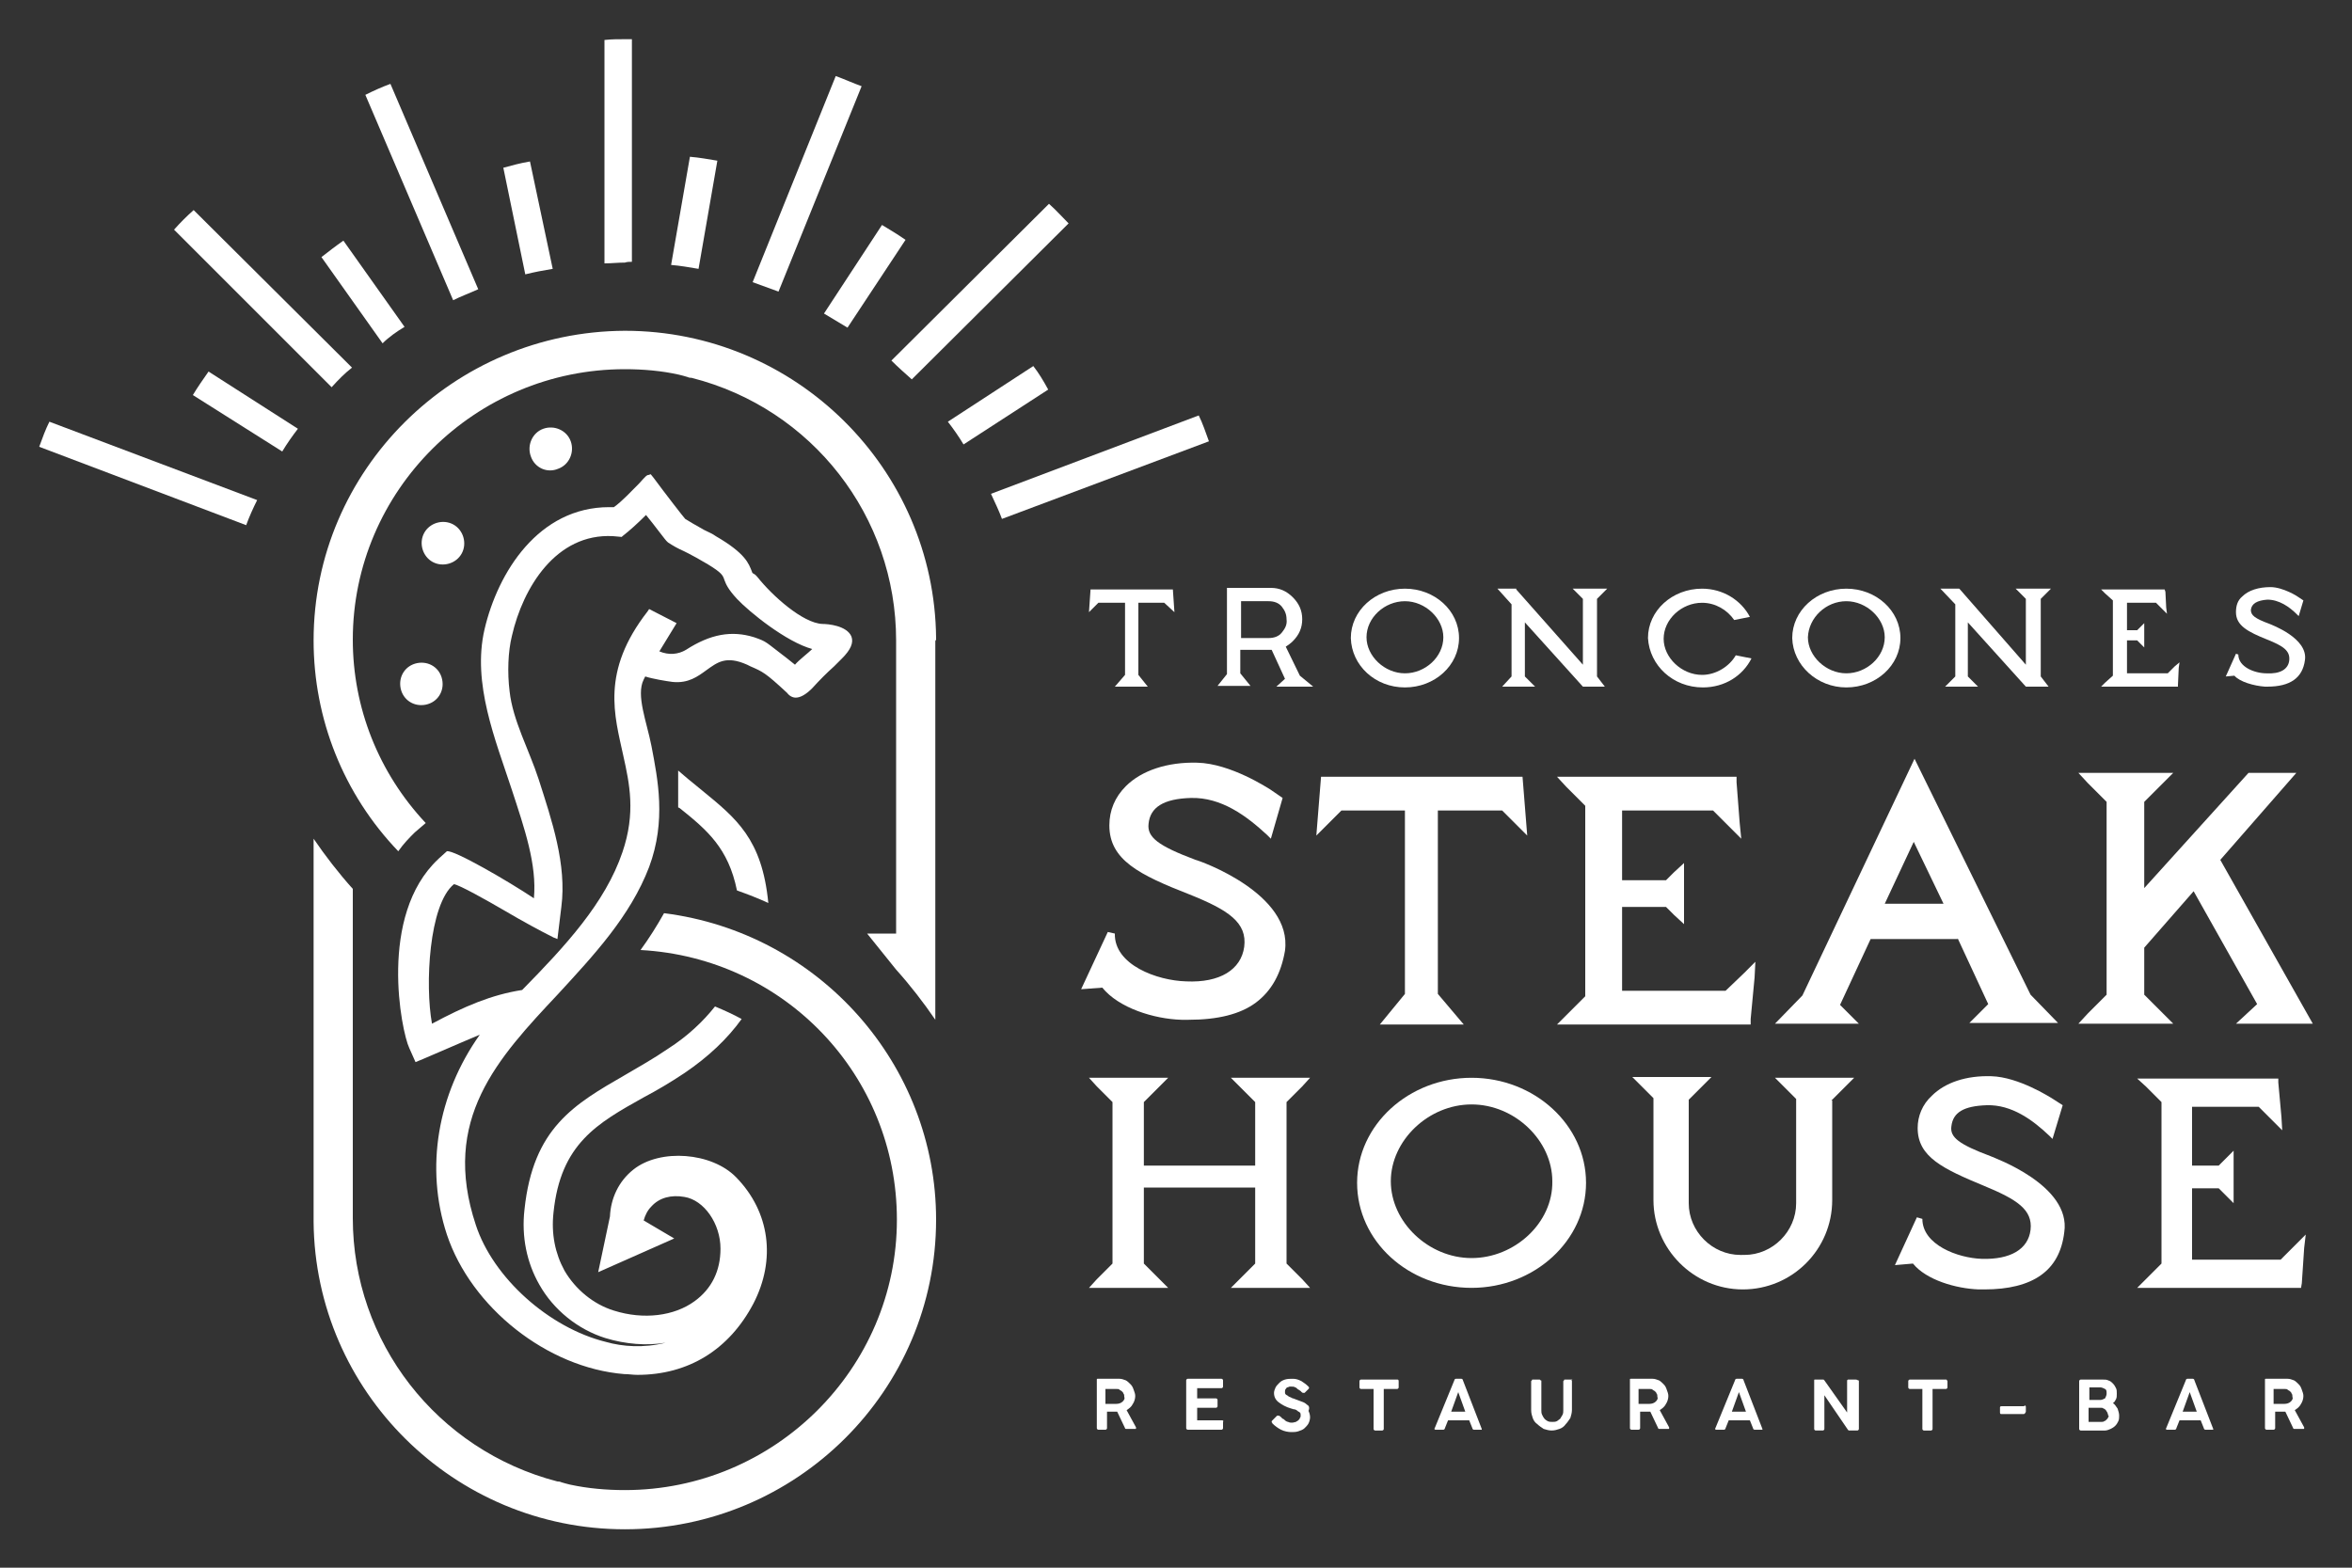 <svg xmlns="http://www.w3.org/2000/svg" xmlns:xlink="http://www.w3.org/1999/xlink" id="Capa_1" x="0px" y="0px" viewBox="0 0 300 200" style="enable-background:new 0 0 300 200;" xml:space="preserve"><rect x="0" y="0" width="300" height="200" fill="#333333" stroke="none"/><style type="text/css">	.st0{fill:#FFFFFF;}</style><g>	<path class="st0" d="M143.7,179.9c0.3-0.2,0.6-0.4,0.8-0.8c0.2-0.3,0.3-0.7,0.3-1c0-0.3-0.1-0.5-0.2-0.8c-0.1-0.3-0.2-0.5-0.4-0.7  c-0.2-0.2-0.4-0.4-0.6-0.5c-0.3-0.1-0.5-0.2-0.8-0.2H140c-0.1,0-0.1,0-0.1,0.1c0,0,0,0.1,0,0.1v6.1c0,0.1,0.1,0.2,0.2,0.2h0.9  c0.1,0,0.2-0.1,0.2-0.2v-2.1h1.3l1,2.1c0,0.1,0.1,0.1,0.2,0.1h1.1c0.1,0,0.1,0,0.1-0.1c0,0,0-0.1,0-0.1L143.7,179.9z M143.2,178.8  c-0.2,0.2-0.5,0.3-0.8,0.3h-1.4v-1.9h1.4c0.2,0,0.3,0,0.4,0.1c0.1,0.1,0.2,0.1,0.3,0.2s0.2,0.2,0.2,0.3c0.1,0.1,0.1,0.2,0.1,0.4  C143.5,178.4,143.4,178.6,143.2,178.8z"></path>	<path class="st0" d="M155.9,181.2h-3.2v-1.6h2.4c0.1,0,0.2-0.1,0.2-0.2v-0.8c0-0.1-0.1-0.2-0.2-0.2h-2.4v-1.3h3.1  c0.1,0,0.2-0.1,0.2-0.2v-0.8c0-0.1-0.1-0.2-0.2-0.2h-4.3c-0.1,0-0.2,0.1-0.2,0.2v6.1c0,0.1,0.1,0.2,0.2,0.2h4.3  c0.1,0,0.2-0.1,0.2-0.2v-0.8C156.1,181.3,156,181.2,155.9,181.2z"></path>	<path class="st0" d="M166.7,179.2c-0.2-0.2-0.4-0.3-0.7-0.4s-0.5-0.2-0.8-0.3c-0.2-0.1-0.4-0.1-0.5-0.2c-0.2-0.1-0.3-0.1-0.4-0.2  c-0.1-0.1-0.2-0.1-0.3-0.2c-0.1-0.1-0.1-0.2-0.1-0.3c0-0.2,0-0.3,0.1-0.4c0.1-0.1,0.1-0.2,0.2-0.2c0.1,0,0.2-0.1,0.3-0.1  c0.1,0,0.2,0,0.3,0c0.1,0,0.3,0,0.4,0.1c0.1,0,0.2,0.1,0.3,0.2c0.1,0.1,0.2,0.1,0.3,0.2c0.1,0.1,0.2,0.1,0.2,0.2  c0.1,0,0.1,0.1,0.2,0.1c0.1,0,0.1,0,0.2,0l0.5-0.5c0.1-0.1,0.1-0.2,0-0.3c-0.3-0.3-0.6-0.5-0.9-0.7c-0.4-0.2-0.7-0.3-1.1-0.3  c-0.3,0-0.7,0-1,0.1c-0.3,0.1-0.5,0.2-0.7,0.4c-0.2,0.2-0.4,0.4-0.5,0.6c-0.1,0.2-0.2,0.5-0.2,0.7c0,0.5,0.2,0.9,0.6,1.2  c0.4,0.3,0.9,0.6,1.6,0.8c0.1,0,0.2,0.1,0.4,0.1c0.1,0,0.3,0.1,0.4,0.2c0.1,0.1,0.2,0.1,0.3,0.2c0.1,0.1,0.1,0.2,0.1,0.4  c0,0.1,0,0.2-0.1,0.3c0,0.1-0.1,0.2-0.2,0.3c-0.1,0.1-0.2,0.1-0.3,0.2c-0.1,0-0.3,0.1-0.5,0.1c-0.2,0-0.3,0-0.5-0.1  c-0.1,0-0.3-0.1-0.4-0.2c-0.1-0.1-0.2-0.2-0.3-0.2c-0.1-0.1-0.2-0.2-0.3-0.3c-0.1,0-0.1-0.1-0.2-0.1c0,0-0.1,0-0.2,0l-0.6,0.6  c-0.1,0.1-0.1,0.1-0.1,0.2c0,0.1,0.1,0.1,0.1,0.2c0.3,0.3,0.7,0.6,1.1,0.8c0.4,0.2,0.9,0.3,1.3,0.3c0.3,0,0.6,0,0.9-0.1  s0.6-0.2,0.8-0.4c0.2-0.2,0.4-0.4,0.5-0.6c0.1-0.2,0.2-0.5,0.2-0.8c0-0.3-0.1-0.6-0.2-0.8C167.1,179.5,166.9,179.3,166.7,179.2z"></path>	<path class="st0" d="M178.2,176h-4.6c-0.1,0-0.2,0.1-0.2,0.2v0.8c0,0.1,0.1,0.2,0.2,0.2h1.6v5.1c0,0.1,0.1,0.2,0.2,0.2h0.9  c0.1,0,0.2-0.1,0.2-0.2v-5.1h1.7c0.1,0,0.2-0.1,0.2-0.2v-0.8C178.4,176,178.3,176,178.2,176z"></path>	<path class="st0" d="M186.6,176.1c0-0.1-0.1-0.2-0.2-0.2h-0.7c-0.1,0-0.2,0.1-0.2,0.2l-2.5,6.1c-0.1,0.1,0,0.2,0.1,0.2h1  c0.1,0,0.2-0.1,0.2-0.2l0.4-1h2.7l0.4,1c0,0.1,0.1,0.2,0.2,0.2h0.9c0.1,0,0.1,0,0.1,0c0,0,0-0.1,0-0.1L186.6,176.1z M185.1,180.1  l0.9-2.5l0.9,2.5H185.1z"></path>	<path class="st0" d="M200.5,176h-0.9c-0.1,0-0.1,0-0.1,0.1c0,0-0.1,0.1-0.1,0.1v3.7c0,0.2,0,0.4-0.1,0.6c-0.1,0.2-0.2,0.3-0.3,0.5  c-0.1,0.1-0.3,0.2-0.4,0.3c-0.2,0.1-0.4,0.1-0.6,0.1c-0.2,0-0.4,0-0.6-0.1c-0.2-0.1-0.3-0.2-0.4-0.3c-0.1-0.1-0.2-0.3-0.3-0.5  c-0.1-0.2-0.1-0.4-0.1-0.6v-3.7c0-0.1,0-0.1-0.1-0.1c0,0-0.1-0.1-0.1-0.1h-0.9c-0.1,0-0.1,0-0.1,0.1c0,0-0.1,0.1-0.1,0.1v3.7  c0,0.4,0.1,0.7,0.2,1c0.1,0.3,0.3,0.6,0.6,0.8c0.2,0.2,0.5,0.4,0.8,0.6c0.3,0.1,0.7,0.2,1,0.2c0.4,0,0.7-0.1,1-0.2  c0.3-0.1,0.6-0.3,0.8-0.6c0.2-0.2,0.4-0.5,0.6-0.8c0.1-0.3,0.2-0.7,0.2-1v-3.7c0-0.1,0-0.1-0.1-0.1C200.6,176,200.6,176,200.5,176z  "></path>	<path class="st0" d="M211.7,179.9c0.3-0.2,0.6-0.4,0.8-0.8c0.2-0.3,0.3-0.7,0.3-1c0-0.3-0.1-0.5-0.2-0.8c-0.1-0.3-0.2-0.5-0.4-0.7  c-0.2-0.2-0.4-0.4-0.6-0.5c-0.3-0.1-0.5-0.2-0.8-0.2H208c-0.1,0-0.1,0-0.1,0.1c0,0,0,0.1,0,0.1v6.1c0,0.1,0.1,0.2,0.2,0.2h0.9  c0.1,0,0.2-0.1,0.2-0.2v-2.1h1.3l1,2.1c0,0.1,0.1,0.1,0.2,0.1h1.1c0.1,0,0.1,0,0.1-0.1c0,0,0-0.1,0-0.1L211.7,179.9z M211.2,178.8  c-0.2,0.2-0.5,0.3-0.8,0.3h-1.4v-1.9h1.4c0.2,0,0.3,0,0.4,0.1c0.1,0.1,0.2,0.1,0.3,0.2c0.1,0.1,0.2,0.2,0.2,0.3  c0.1,0.1,0.1,0.2,0.1,0.4C211.5,178.4,211.4,178.6,211.2,178.8z"></path>	<path class="st0" d="M222.4,176.1c0-0.1-0.1-0.2-0.2-0.2h-0.7c-0.1,0-0.2,0.1-0.2,0.2l-2.5,6.1c-0.1,0.1,0,0.2,0.1,0.2h1  c0.1,0,0.2-0.1,0.2-0.2l0.4-1h2.7l0.4,1c0,0.1,0.1,0.2,0.2,0.2h0.9c0.1,0,0.1,0,0.1,0c0,0,0-0.1,0-0.1L222.4,176.1z M220.9,180.1  l0.9-2.5l0.9,2.5H220.9z"></path>	<path class="st0" d="M236.7,176h-0.9c0,0-0.1,0-0.1,0c0,0-0.1,0.1-0.1,0.1v4.1l-2.9-4.1c0,0-0.1-0.1-0.1-0.1c0,0-0.1,0-0.1,0h-1  c-0.1,0-0.1,0-0.1,0.1c0,0,0,0.1,0,0.1v6.1c0,0.1,0.1,0.2,0.2,0.2h0.9c0.1,0,0.2-0.1,0.2-0.2v-4.3l3,4.4c0,0,0.1,0.1,0.1,0.1  c0,0,0.1,0,0.2,0h0.9c0.1,0,0.2-0.1,0.2-0.2v-6.1c0-0.1,0-0.1-0.1-0.1C236.8,176,236.8,176,236.7,176z"></path>	<path class="st0" d="M248.2,176h-4.6c-0.1,0-0.2,0.1-0.2,0.2v0.8c0,0.1,0.1,0.2,0.2,0.2h1.6v5.1c0,0.1,0.1,0.2,0.2,0.2h0.9  c0.1,0,0.2-0.1,0.2-0.2v-5.1h1.7c0.1,0,0.2-0.1,0.2-0.2v-0.8C248.3,176,248.3,176,248.2,176z"></path>	<path class="st0" d="M258.1,179.4h-2.8c-0.2,0-0.2,0.1-0.2,0.2v0.6c0,0.2,0.1,0.2,0.2,0.2h2.8c0.1,0,0.1,0,0.2-0.1  c0-0.1,0.1-0.1,0.1-0.2v-0.6c0-0.1,0-0.1-0.1-0.2C258.2,179.4,258.1,179.4,258.1,179.4z"></path>	<path class="st0" d="M269.5,179c0.2-0.1,0.3-0.3,0.4-0.5c0.1-0.2,0.1-0.4,0.1-0.7c0-0.3,0-0.5-0.1-0.7c-0.1-0.2-0.2-0.4-0.4-0.6  c-0.2-0.2-0.3-0.3-0.6-0.4c-0.2-0.1-0.4-0.1-0.7-0.1h-2.8c-0.1,0-0.2,0.1-0.2,0.2v6.1c0,0.1,0.1,0.2,0.2,0.2h3.1  c0.2,0,0.5-0.1,0.7-0.2c0.2-0.1,0.4-0.2,0.6-0.4c0.2-0.2,0.3-0.4,0.4-0.6c0.1-0.2,0.1-0.5,0.1-0.7c0-0.3-0.1-0.6-0.2-0.9  C269.9,179.4,269.7,179.1,269.5,179z M266.5,177h1.4c0.2,0,0.4,0.1,0.6,0.2c0.2,0.1,0.2,0.3,0.2,0.6c0,0.2-0.1,0.4-0.2,0.6  c-0.2,0.1-0.4,0.2-0.6,0.2h-1.4V177z M268.9,180.8c0,0.1-0.1,0.2-0.2,0.3c-0.1,0.1-0.2,0.2-0.3,0.2c-0.1,0.1-0.2,0.1-0.4,0.1h-1.6  v-1.8h1.6c0.1,0,0.2,0,0.3,0.1c0.1,0,0.2,0.1,0.3,0.2c0.1,0.1,0.1,0.2,0.2,0.3c0,0.1,0.1,0.2,0.1,0.4  C269,180.6,269,180.7,268.9,180.8z"></path>	<path class="st0" d="M279.9,176.1c0-0.1-0.1-0.2-0.2-0.2H279c-0.1,0-0.2,0.1-0.2,0.2l-2.5,6.1c-0.1,0.1,0,0.2,0.1,0.2h1  c0.1,0,0.2-0.1,0.2-0.2l0.4-1h2.7l0.4,1c0,0.1,0.1,0.2,0.2,0.2h0.9c0.1,0,0.1,0,0.1,0c0,0,0-0.1,0-0.1L279.9,176.1z M278.4,180.1  l0.9-2.5l0.9,2.5H278.4z"></path>	<path class="st0" d="M292.7,179.9c0.3-0.2,0.6-0.4,0.8-0.8c0.2-0.3,0.3-0.7,0.3-1c0-0.3-0.1-0.5-0.2-0.8c-0.1-0.3-0.2-0.5-0.4-0.7  c-0.2-0.2-0.4-0.4-0.6-0.5c-0.3-0.1-0.5-0.2-0.8-0.2H289c-0.1,0-0.1,0-0.1,0.1c0,0,0,0.1,0,0.1v6.1c0,0.1,0.1,0.2,0.2,0.2h0.9  c0.1,0,0.2-0.1,0.2-0.2v-2.1h1.3l1,2.1c0,0.1,0.1,0.1,0.2,0.1h1.1c0.1,0,0.1,0,0.1-0.1c0,0,0-0.1,0-0.1L292.7,179.9z M292.2,178.8  c-0.2,0.2-0.5,0.3-0.8,0.3h-1.4v-1.9h1.4c0.2,0,0.3,0,0.4,0.1c0.1,0.1,0.2,0.1,0.3,0.2c0.1,0.1,0.2,0.2,0.2,0.3  c0.1,0.1,0.1,0.2,0.1,0.4C292.5,178.4,292.4,178.6,292.2,178.8z"></path>	<path class="st0" d="M217.2,87.7c2.8,0,5.1-1.5,6.2-3.7l-2-0.4c-0.8,1.4-2.5,2.5-4.3,2.5c-2.6,0-4.9-2.2-4.9-4.6  c0-2.5,2.3-4.6,4.9-4.6c1.7,0,3.2,0.9,4.1,2.2l2-0.4c-1.1-2.1-3.4-3.6-6.1-3.6c-3.8,0-6.9,2.8-6.9,6.3  C210.4,84.9,213.4,87.7,217.2,87.7z"></path>	<path class="st0" d="M235.5,87.7c3.8,0,6.9-2.8,6.9-6.3c0-3.5-3.1-6.3-6.9-6.3c-3.8,0-6.9,2.8-6.9,6.3  C228.7,84.9,231.8,87.7,235.5,87.7z M235.5,76.7c2.6,0,4.9,2.2,4.9,4.6c0,2.5-2.3,4.6-4.9,4.6c-2.6,0-4.9-2.2-4.9-4.6  C230.7,78.8,232.9,76.7,235.5,76.7z"></path>	<path class="st0" d="M179.2,87.7c3.8,0,6.9-2.8,6.9-6.3c0-3.5-3.1-6.3-6.9-6.3c-3.8,0-6.9,2.8-6.9,6.3  C172.4,84.9,175.4,87.7,179.2,87.7z M179.2,76.7c2.6,0,4.9,2.2,4.9,4.6c0,2.5-2.3,4.6-4.9,4.6c-2.6,0-4.9-2.2-4.9-4.6  C174.3,78.8,176.6,76.7,179.2,76.7z"></path>	<polygon class="st0" points="148.5,76.9 149.8,78.1 149.6,75.2 139.1,75.2 138.9,78.1 140.1,76.9 143.5,76.9 143.5,86.1   142.2,87.6 146.4,87.6 145.2,86.1 145.2,76.9  "></polygon>	<polygon class="st0" points="249.4,86.3 248.1,87.6 252.3,87.6 251,86.3 251,79.4 258.4,87.6 261.3,87.6 260.3,86.3 260.3,76.4   261.6,75.1 257.1,75.1 258.4,76.4 258.4,84.8 250,75.2 249.9,75.1 247.5,75.1 249.4,77.1  "></polygon>	<polygon class="st0" points="192.8,86.3 191.6,87.6 195.8,87.6 194.5,86.3 194.5,79.4 201.9,87.6 204.7,87.6 203.7,86.3   203.7,76.4 205,75.1 200.6,75.1 201.9,76.4 201.9,84.8 193.4,75.2 193.4,75.1 191,75.1 192.8,77.1  "></polygon>	<path class="st0" d="M288.9,87.6c0.1,0,0.2,0,0.3,0c2.9,0,4.5-1.1,4.8-3.4c0.4-2.8-4.3-4.5-4.5-4.6c-1.9-0.7-2.4-1.1-2.4-1.8  c0.1-0.8,0.8-1.2,2.1-1.3c1.5,0,2.8,0.9,3.8,1.9l0.2,0.2l0.6-2l-0.6-0.4c-0.1-0.1-2-1.3-3.6-1.3c-1.5,0-2.8,0.4-3.6,1.2  c-0.6,0.5-0.8,1.2-0.8,2c0,1.7,1.5,2.5,4,3.5c2,0.8,2.9,1.4,2.8,2.6c-0.1,1.2-1.2,1.8-2.9,1.7c-1.5,0-3.6-0.8-3.6-2.4l-0.3-0.1  l-1.3,2.9l1.1-0.1C285.7,87,287.5,87.5,288.9,87.6z"></path>	<polygon class="st0" points="268.5,87.1 268,87.6 268.7,87.6 277.5,87.6 277.8,87.6 277.8,87.4 277.9,85.2 278,84.5 277.4,85   276.5,85.9 271.3,85.9 271.3,81.7 272.6,81.7 273,82.1 273.5,82.6 273.5,81.9 273.5,80.2 273.5,79.5 273,80 272.6,80.4 271.3,80.4   271.3,76.9 275,76.9 275.8,77.7 276.4,78.3 276.3,77.5 276.2,75.5 276.1,75.2 275.9,75.2 268.7,75.2 268,75.2 268.5,75.7   269.5,76.6 269.5,86.2  "></polygon>	<path class="st0" d="M164,82.5c0.3-0.2,0.6-0.4,0.9-0.7c0.8-0.8,1.2-1.7,1.2-2.8c0-1.1-0.4-2-1.2-2.8c-0.8-0.8-1.7-1.2-2.8-1.2  h-5.6v11l-1.2,1.5h4.2l-1.3-1.6v-3h3.9c0,0,0,0,0.1,0l1.7,3.7l-1.1,1h4.7l-1.7-1.4L164,82.5z M163.5,80.7c-0.4,0.5-1,0.7-1.7,0.7  h-3.5v-4.7h3.5c0.7,0,1.3,0.2,1.7,0.7c0.4,0.5,0.6,1,0.6,1.6C164.2,79.7,163.9,80.2,163.5,80.7z"></path>	<polygon class="st0" points="290.9,160.7 279.6,160.7 279.6,151.6 283,151.6 283.8,152.4 284.9,153.5 284.9,152 284.9,148.3   284.9,146.8 283.8,147.9 283,148.7 279.6,148.7 279.6,141.2 288.1,141.2 289.9,143 291.1,144.2 291,142.5 290.6,138.1 290.6,137.6   290,137.6 274.1,137.6 272.6,137.6 273.7,138.6 275.7,140.6 275.7,161.2 273.7,163.2 272.6,164.3 274.1,164.3 293,164.3   293.5,164.3 293.6,163.7 293.9,159.2 294.1,157.5 292.9,158.7  "></polygon>	<path class="st0" d="M187.7,137.5c-8,0-14.6,6-14.6,13.4c0,7.4,6.5,13.4,14.6,13.4c8,0,14.6-6,14.6-13.4  C202.3,143.5,195.7,137.5,187.7,137.5z M187.7,160.5c-5.5,0-10.3-4.6-10.3-9.8c0-5.2,4.8-9.8,10.3-9.8c5.5,0,10.3,4.6,10.3,9.8  C198.1,156,193.2,160.5,187.7,160.5z"></path>	<polygon class="st0" points="167.1,164.3 166.1,163.2 164.1,161.2 164.1,140.6 166.1,138.6 167.1,137.5 165.6,137.5 158.5,137.5   157,137.5 158.1,138.6 160.1,140.6 160.1,148.7 145.9,148.7 145.9,140.6 147.9,138.6 149,137.5 147.5,137.5 140.4,137.5   138.9,137.5 139.9,138.6 141.9,140.6 141.9,161.2 139.9,163.2 138.9,164.3 140.4,164.3 147.5,164.3 149,164.3 147.9,163.2   145.9,161.2 145.9,151.5 160.1,151.5 160.1,161.2 158.1,163.2 157,164.3 158.5,164.3 165.6,164.3  "></polygon>	<path class="st0" d="M253.9,147.5c-4-1.5-5.2-2.4-5-3.8c0.2-1.8,1.6-2.6,4.5-2.7c3.2-0.1,5.9,1.9,8,3.9l0.4,0.4l1.3-4.3l-1.4-0.9  c-0.2-0.1-4.2-2.7-7.7-2.8c-3.2-0.1-5.9,0.8-7.6,2.5c-1.2,1.1-1.8,2.6-1.8,4.1c0,3.7,3.2,5.2,8.5,7.4c4.1,1.7,6.2,3,5.9,5.6  c-0.3,2.5-2.6,3.8-6.2,3.7c-3.1-0.1-7.6-1.8-7.6-5.1l-0.7-0.2l-2.8,6.1l2.3-0.2c1.7,2.1,5.5,3.2,8.4,3.3c0.2,0,0.5,0,0.7,0  c3.1,0,5.5-0.6,7.2-1.8c1.7-1.2,2.7-3,3-5.5C264.2,151.2,254.3,147.7,253.9,147.5z"></path>	<path class="st0" d="M233.6,140.4L233.6,140.4l1.8-1.8l1.1-1.1h-1.5h-7.1h-1.5l1.1,1.1l1.6,1.6v13.3c0,3.6-3,6.6-6.6,6.6H222  c-3.6,0-6.6-3-6.6-6.6v-13.2h0l1.8-1.8l1.1-1.1h-1.5h-7.1h-1.5l1.1,1.1l1.6,1.6v13c0,6.2,5.1,11.4,11.4,11.4s11.4-5.1,11.4-11.4  V140.4z"></path>	<polygon class="st0" points="179.2,126.8 176,130.7 186.7,130.7 183.4,126.8 183.4,103.4 191.6,103.4 194.8,106.6 194.2,99.1   168.5,99.1 167.9,106.6 171.1,103.4 179.2,103.4  "></polygon>	<path class="st0" d="M249.7,119.7l3.9,8.4l-2.4,2.4h11.3l-3.5-3.6l-14.8-30.1L229.9,127l-3.5,3.6h10.7l-2.4-2.4l3.9-8.4H249.7z   M244.1,107.4l3.8,7.9h-7.5L244.1,107.4z"></path>	<polygon class="st0" points="199.8,129.5 198.6,130.7 200.4,130.7 222.6,130.7 223.3,130.7 223.3,130 223.8,124.7 223.9,122.7   222.5,124.1 220.1,126.4 206.9,126.4 206.9,115.7 212.5,115.7 213.5,116.7 214.8,117.9 214.8,116.2 214.8,111.8 214.8,110.1   213.5,111.3 212.5,112.3 206.9,112.3 206.9,103.4 218.5,103.4 220.7,105.6 222.1,107 221.9,105 221.5,99.8 221.5,99.1 220.8,99.1   200.4,99.1 198.6,99.1 199.8,100.4 202.2,102.8 202.2,127.1  "></polygon>	<polygon class="st0" points="268.7,126.9 266.3,129.3 265.1,130.6 266.9,130.6 275.4,130.6 277.2,130.6 275.9,129.3 273.5,126.9   273.5,120.9 279.8,113.7 287.9,128.1 285.2,130.6 295,130.6 283.2,109.7 292.9,98.6 286.8,98.6 273.5,113.3 273.5,102.3   275.9,99.9 277.2,98.6 275.4,98.6 266.9,98.6 265.1,98.6 266.3,99.9 268.7,102.3 268.7,114.6  "></polygon>	<path class="st0" d="M150.7,130.1c0.3,0,0.6,0,0.9,0c3.7,0,6.6-0.7,8.6-2.2c2-1.5,3.2-3.7,3.7-6.6c1-7.3-10.9-11.5-11.4-11.6  c-4.8-1.8-6.2-2.9-6-4.6c0.2-2.1,1.9-3.2,5.4-3.3c3.9-0.1,7.1,2.3,9.7,4.7l0.5,0.5l1.5-5.2l-1.6-1.1c-0.2-0.1-5-3.3-9.3-3.4  c-3.8-0.1-7.1,1-9.1,3c-1.4,1.4-2.1,3.1-2.1,5c0,4.4,3.8,6.3,10.2,8.8c5,2,7.4,3.6,7,6.7c-0.4,2.9-3.1,4.6-7.4,4.4  c-3.7-0.1-9.2-2.1-9.1-6.1l-0.9-0.2l-3.4,7.3l2.7-0.2C142.7,128.6,147.2,130,150.7,130.1z"></path>	<path class="st0" d="M89.5,100.8c-0.7-0.6-1.5-1.2-2.3-1.9l-0.7-0.6l0,4.7l0.2,0.1c3.5,2.8,6.2,5.1,7.3,10.5c1.4,0.5,2.7,1,4,1.6  C97.2,107,93.9,104.4,89.5,100.8z"></path>	<path class="st0" d="M52.2,133.7l0.8,1.8c0.1,0,5.8-2.5,8.2-3.5c-5.4,7.6-7,17-4.2,25.5c3.1,9.3,12.8,17,22.6,17.8  c0.6,0,1.1,0.1,1.7,0.1c6.5,0,11.7-3.2,14.8-9.1c2.9-5.6,2.1-11.7-2.2-16.1c-3.1-3.2-9.7-3.7-13.1-1c-1.9,1.5-2.9,3.7-3,6l0,0  l-1.5,7.1l9.7-4.3l-3.9-2.3c0.2-0.7,0.5-1.3,1-1.8c1-1.1,2.5-1.5,4.2-1.2c2.5,0.4,4.6,3.4,4.6,6.6c0,2.8-1.1,5.1-3.3,6.7  c-2.6,1.9-6.5,2.4-10.3,1.2c-2.6-0.8-4.9-2.7-6.3-5.1c-1.2-2.2-1.7-4.7-1.4-7.4c0.9-8.8,5.6-11.4,11.5-14.7  c1.7-0.9,3.4-1.9,5.2-3.1c3.1-2.1,5.5-4.4,7.3-6.9c-1.1-0.6-2.2-1.1-3.4-1.6c-1.5,1.9-3.5,3.8-6,5.4c-1.9,1.3-3.7,2.3-5.4,3.3  c-6.6,3.8-11.8,6.8-12.9,17.2c-0.4,3.5,0.3,6.8,1.9,9.6c1.8,3.2,4.9,5.7,8.4,6.8c2.6,0.8,5.3,1,7.7,0.6c-2.8,0.7-5.5,0.5-7.6-0.1  c-7.3-1.8-14.4-8.2-16.6-14.9c-4.5-13.5,2.8-21.3,10.5-29.5c4.5-4.9,9.2-9.9,11.6-16.2c2.2-5.9,1.1-11.2,0.3-15.4  c-0.6-3.1-2-6.5-1-8.5l0.2-0.4c0.9,0.3,2.7,0.6,3.5,0.7c2,0.2,3.2-0.7,4.3-1.5c1.4-1,2.5-1.9,5.2-0.7l0.4,0.2  c1.6,0.7,1.9,0.8,4.7,3.4c0.3,0.4,0.7,0.6,1.1,0.6c0.6,0,1.3-0.4,2.1-1.2c1-1.1,1.8-1.9,2.8-2.8l1-1c1.1-1.1,1.5-2,1.2-2.8  c-0.6-1.4-3-1.6-3.7-1.6c-2.5-0.1-6.4-3.6-8.3-6c-0.5-0.6-0.6-0.3-0.7-0.7c-0.4-1-0.8-2.3-4.6-4.5c-0.4-0.3-0.9-0.5-1.5-0.8  c-1.1-0.6-1.9-1.1-2.4-1.4c-0.2-0.2-2.6-3.3-4-5.2L83,60.5l-0.3,0.1c-0.2,0-0.3,0.1-1.2,1.1c-0.9,0.9-2.2,2.3-3.2,3  c-0.2,0-0.4,0-0.6,0c-9,0-14.2,8.3-15.9,15.6c-1.6,6.9,1.4,14.1,3.5,20.5c1.6,4.9,3.2,9.5,2.8,13.8c-3.3-2.2-10.2-6.2-11.1-6  l-1,0.9l-0.1,0.1C48.2,116.8,51.2,131.6,52.2,133.7z M57.9,112.8c0.7,0.1,4.1,2,6.5,3.4c2.2,1.3,4.6,2.6,6.2,3.4l0.5,0.2l0.5-4.1  c0.7-5.4-1.2-11-2.9-16.3c-1.2-3.7-3.3-7.5-3.7-11.2c-0.3-2.4-0.2-5.1,0.3-7.1c1.4-6.1,5.6-13.1,12.9-12.7l1.1,0.1l0.1-0.1  c0.9-0.7,1.9-1.6,3-2.7c1,1.2,2.6,3.4,2.7,3.4l0.1,0.1c0.6,0.4,1.3,0.8,2,1.1l0.6,0.3c0.4,0.2,1.5,0.8,2.5,1.4  c1.8,1.1,1.9,1.4,2.1,2c0.2,0.5,0.4,1.1,1.6,2.4c1.6,1.7,6.3,5.5,9.6,6.4c-0.5,0.5-1.7,1.4-2.2,2l-1-0.8c-2.9-2.2-2.5-2.1-4.2-2.7  c-2.9-0.9-5.6-0.4-8.7,1.6c-1,0.6-2.2,0.7-3.4,0.2l2.2-3.6l-3.5-1.8l-0.2,0.3c-6,7.7-4.2,13.3-3.1,18.4c0.8,3.6,1.6,7.3-0.1,12.3  c-2.2,6.5-7.3,12-12.8,17.6c-3.9,0.6-7.4,2.1-11.5,4.3C54.2,125.7,54.7,115.4,57.9,112.8z"></path>	<path class="st0" d="M119.4,81.7l0-0.3c-0.2-21.6-17.9-39.2-39.7-39.2C57.8,42.3,40,60,40,81.7c0,10,3.8,19.6,10.8,26.9  c0.7-1,1.4-1.7,2.1-2.4l0,0l1.4-1.2c-6-6.4-9.3-14.7-9.3-23.4c0-19,15.6-34.5,34.7-34.5c2.3,0,4.7,0.2,6.9,0.7  c0.4,0.1,0.8,0.2,1.1,0.3c0.2,0.1,0.4,0.1,0.5,0.1c15.4,3.9,26.1,17.7,26.1,33.5v37.4h-3.7l3.7,4.6c1.8,2,3.5,4.2,5,6.4l0-48.5  C119.4,81.8,119.4,81.8,119.4,81.7z"></path>	<path class="st0" d="M84.7,116.5c-0.9,1.6-1.9,3.2-3,4.7c18.4,1,32.7,16,32.7,34.4c0,19-15.6,34.5-34.7,34.5c-2.3,0-4.7-0.2-7-0.7  c-0.4-0.1-0.8-0.2-1.1-0.3c-0.2-0.1-0.4-0.1-0.5-0.1C55.7,185,45,171.2,45,155.4v-42c-1.8-2-3.5-4.2-5-6.4l0,48.5c0,0,0,0.1,0,0.1  l0,0.3c0.2,21.6,17.9,39.2,39.7,39.2c21.9,0,39.7-17.7,39.7-39.5C119.4,135.8,104.5,119,84.7,116.5z"></path>	<path class="st0" d="M116.3,48.4l20-19.9c-0.8-0.8-1.6-1.7-2.5-2.5l-20.1,20C114.5,46.8,115.4,47.6,116.3,48.4z"></path>	<path class="st0" d="M109.9,11c-1.1-0.4-2.2-0.9-3.3-1.3L96,36c1.1,0.4,2.2,0.8,3.3,1.2L109.9,11z"></path>	<path class="st0" d="M80.6,33.4V5c-0.3,0-0.6,0-0.9,0c-0.9,0-1.7,0-2.6,0.1v28.5c0.9,0,1.7-0.1,2.6-0.1  C80,33.4,80.3,33.4,80.6,33.4z"></path>	<path class="st0" d="M61,36.9L49.8,10.7c-1.1,0.4-2.2,0.9-3.2,1.4l11.2,26.2C58.8,37.8,59.9,37.4,61,36.9z"></path>	<path class="st0" d="M44.9,46.9L24.7,26.8c-0.9,0.8-1.7,1.6-2.5,2.5l20.1,20.1C43.2,48.4,44,47.6,44.9,46.9z"></path>	<path class="st0" d="M131.8,46.7l-10.9,7.1c0.7,0.9,1.4,1.9,2,2.9l10.8-7C133.1,48.6,132.5,47.6,131.8,46.7z"></path>	<path class="st0" d="M108.1,41.8l7.4-11.2c-1-0.7-2-1.3-3-1.9L105.1,40C106.1,40.6,107.1,41.2,108.1,41.8z"></path>	<path class="st0" d="M152.9,53l-26.5,10c0.5,1.1,1,2.1,1.4,3.2l26.4-9.9C153.8,55.2,153.4,54,152.9,53z"></path>	<path class="st0" d="M5,57L31.4,67c0.4-1.1,0.9-2.2,1.4-3.2l-26.5-10C5.8,54.8,5.4,55.9,5,57z"></path>	<path class="st0" d="M24.6,50.4L36,57.6c0.6-1,1.3-2,2-2.9l-11.4-7.3C25.9,48.4,25.2,49.4,24.6,50.4z"></path>	<path class="st0" d="M91.5,20.5c-1.2-0.2-2.3-0.4-3.5-0.5l-2.4,13.8c1.2,0.1,2.3,0.3,3.5,0.5L91.5,20.5z"></path>	<path class="st0" d="M70.5,34.3l-2.9-13.7c-1.2,0.2-2.3,0.5-3.4,0.8L67,35C68.2,34.7,69.3,34.5,70.5,34.3z"></path>	<path class="st0" d="M51.6,41.7l-7.8-11c-1,0.7-1.9,1.4-2.8,2.1l7.8,11C49.6,43,50.6,42.3,51.6,41.7z"></path>	<path class="st0" d="M71.2,59.8c1.4-0.5,2.1-2.1,1.6-3.5c-0.5-1.4-2.1-2.1-3.5-1.6c-1.4,0.5-2.1,2.1-1.6,3.5  C68.2,59.7,69.8,60.4,71.2,59.8z"></path>	<path class="st0" d="M53.2,84.6c-1.5,0.3-2.4,1.7-2.1,3.2c0.3,1.5,1.7,2.4,3.2,2.1c1.5-0.3,2.4-1.7,2.1-3.2  C56.1,85.2,54.7,84.3,53.2,84.6z"></path>	<path class="st0" d="M58.9,70.6c0.7-1.3,0.2-3-1.1-3.7c-1.3-0.7-3-0.2-3.7,1.1c-0.7,1.3-0.2,3,1.1,3.7  C56.5,72.4,58.2,71.9,58.9,70.6z"></path></g></svg>